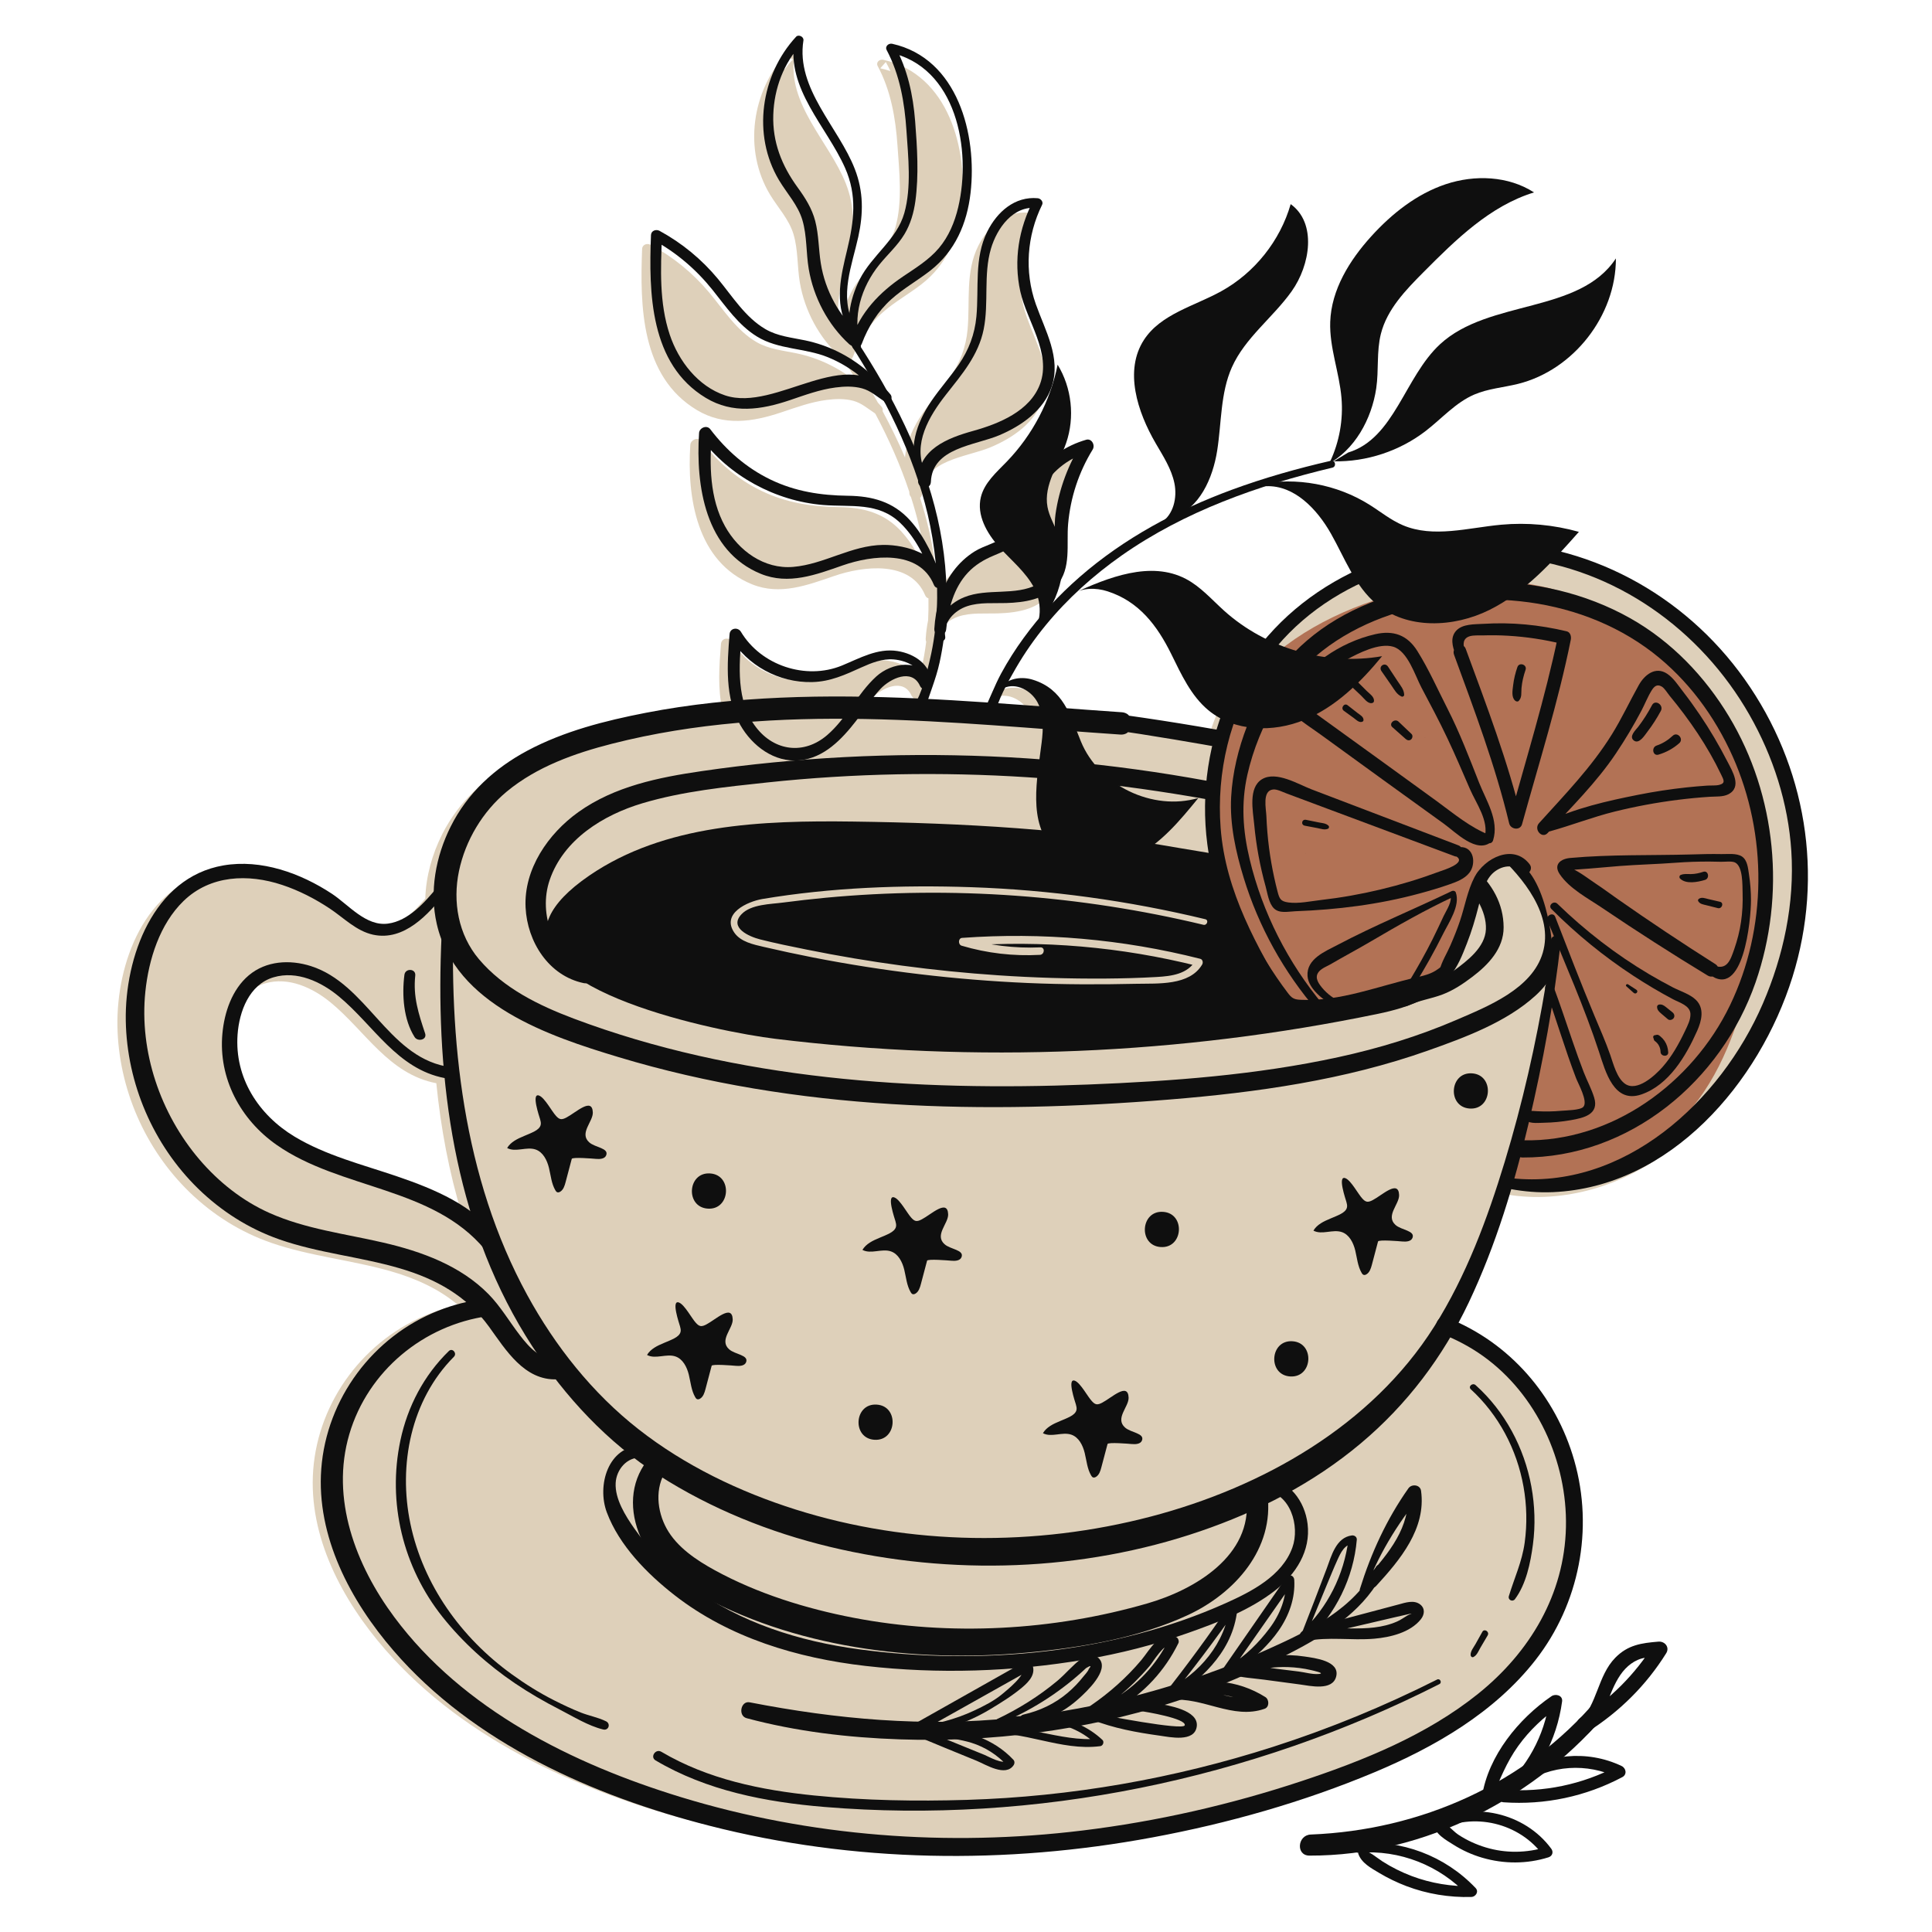 <svg xmlns="http://www.w3.org/2000/svg" xmlns:xlink="http://www.w3.org/1999/xlink" width="500" viewBox="0 0 375 375" height="500" preserveAspectRatio="xMidYMid meet"><defs><clipPath id="142e3b3b15"><path d="M 22.461 10 L 350 10 L 350 360 L 22.461 360 Z M 22.461 10 " clip-rule="nonzero"></path></clipPath><clipPath id="109f17688e"><path d="M 148 6.637 L 168 6.637 L 168 68 L 148 68 Z M 148 6.637 " clip-rule="nonzero"></path></clipPath><clipPath id="9aefedc83f"><path d="M 262 357 L 287 357 L 287 368.137 L 262 368.137 Z M 262 357 " clip-rule="nonzero"></path></clipPath><clipPath id="2d126c4ad2"><path d="M 233.777 105.195 L 350.914 105.195 L 350.914 231.648 L 233.777 231.648 Z M 233.777 105.195 " clip-rule="nonzero"></path></clipPath></defs><g clip-path="url(#142e3b3b15)"><path fill="#ded0ba" d="M 177.289 135.43 C 177.137 135.328 176.996 135.18 176.898 134.965 C 175.316 131.512 171.113 133.562 169.25 135.523 C 168.777 136.02 168.336 136.543 167.906 137.086 C 170.766 137.152 173.625 137.25 176.484 137.383 C 176.781 136.754 177.051 136.102 177.289 135.43 Z M 84.688 210.254 C 75.441 208.48 70.926 200.125 64.184 194.586 C 60.723 191.742 56.023 189.535 51.457 190.871 C 46.734 192.262 44.812 197.434 44.492 201.863 C 43.887 210.164 48.555 217.289 55.543 221.465 C 61.676 225.129 68.781 226.867 75.5 229.145 C 80.414 230.809 85.457 232.77 89.68 235.801 C 87.145 227.512 85.559 218.934 84.688 210.254 Z M 171.938 12.039 C 171.578 12.445 171.219 12.852 170.859 13.258 C 171.547 13.398 172.203 13.586 172.832 13.801 C 172.559 13.207 172.262 12.617 171.938 12.039 Z M 152.469 10.84 C 152.309 11.754 152.242 12.648 152.25 13.527 C 152.754 12.832 153.305 12.164 153.906 11.539 C 153.426 11.305 152.945 11.074 152.469 10.84 Z M 41.723 169.371 C 49.059 168.125 56.711 170.867 62.777 174.828 C 66.031 176.949 69.387 181.125 73.656 180.574 C 77.289 180.102 80.223 177.117 82.547 174.398 C 82.68 170.086 83.883 165.793 85.82 161.945 C 89.066 155.504 94.332 150.727 100.707 147.359 C 107.801 143.613 115.793 141.617 123.641 140.109 C 129.125 139.055 134.672 138.324 140.238 137.836 C 139.266 133.68 139.602 129.176 139.938 125.004 C 140.031 123.812 141.562 123.602 142.141 124.559 C 146.039 131 154.711 133.891 161.727 131.055 C 165.184 129.656 168.641 127.66 172.523 128.27 C 174.918 128.637 177.207 129.828 178.367 131.785 C 178.531 131.137 178.684 130.488 178.832 129.867 C 179.246 128.117 179.555 126.344 179.777 124.559 C 179.703 124.402 179.66 124.219 179.676 124 C 179.75 122.801 179.902 121.594 180.145 120.406 C 180.219 118.965 180.234 117.547 180.211 116.129 C 179.949 116.062 179.719 115.887 179.582 115.562 C 176.75 108.719 167.566 109.848 161.895 111.805 C 156.723 113.586 151.387 115.605 145.984 113.418 C 135.195 109.047 133.328 96.496 133.988 86.355 C 134.055 85.352 135.488 84.754 136.16 85.621 C 139.297 89.703 143.18 93.066 147.867 95.309 C 152.656 97.605 157.613 98.363 162.883 98.43 C 167.605 98.488 171.66 99.582 174.918 103.125 C 177.117 105.512 178.648 108.398 179.934 111.371 C 179.633 108.238 179.109 105.125 178.379 102.062 C 177.93 100.168 177.402 98.305 176.812 96.457 C 176.621 96.25 176.496 95.969 176.496 95.617 C 176.496 95.566 176.496 95.52 176.496 95.469 C 174.766 90.262 172.52 85.238 169.945 80.379 C 169.906 80.328 169.867 80.277 169.828 80.227 C 168.449 79.332 167.258 78.238 165.625 77.797 C 163.961 77.348 162.16 77.41 160.461 77.625 C 157.387 78.02 154.488 79.094 151.57 80.066 C 146.039 81.91 140.52 82.73 135.289 79.605 C 124.402 73.098 124.211 59.426 124.633 48.32 C 124.668 47.461 125.617 47.148 126.297 47.516 C 130.656 49.867 134.484 52.992 137.652 56.777 C 140.461 60.137 142.961 64.152 146.848 66.402 C 149.219 67.773 151.934 68.023 154.566 68.57 C 156.762 69.027 158.883 69.746 160.898 70.734 C 162.961 71.738 164.871 72.988 166.598 74.449 C 165.73 73.004 164.844 71.57 163.934 70.156 C 163.859 70.082 163.801 69.992 163.758 69.883 C 163.695 69.781 163.633 69.684 163.566 69.586 C 163.41 69.523 163.254 69.434 163.105 69.301 C 158.977 65.555 156.188 60.301 155.25 54.844 C 154.723 51.738 154.926 48.508 154.02 45.469 C 153.152 42.566 151.008 40.332 149.469 37.785 C 144.207 29.07 145.93 17.574 152.758 10.25 C 153.254 9.719 154.309 10.238 154.195 10.949 C 152.715 20.219 161.02 27.594 164.184 35.645 C 165.883 39.969 165.863 44.168 164.871 48.668 C 163.824 53.406 161.773 58.543 163.148 63.328 C 163.41 61.094 164.105 58.898 165.148 56.863 C 167.516 52.223 172.348 49.234 173.801 44.113 C 175.203 39.172 174.551 33.332 174.203 28.266 C 173.836 22.938 172.918 17.582 170.359 12.82 C 169.965 12.082 170.73 11.445 171.438 11.602 C 184.168 14.43 187.949 29.07 186.648 40.27 C 185.969 46.164 183.656 51.457 178.867 55.168 C 176.406 57.078 173.648 58.59 171.312 60.66 C 168.672 62.992 166.789 65.961 165.559 69.234 C 165.508 69.363 165.438 69.469 165.363 69.562 C 165.387 69.668 165.387 69.77 165.371 69.859 C 167.137 72.57 168.824 75.336 170.406 78.16 C 170.648 78.414 170.891 78.68 171.129 78.965 C 171.328 79.211 171.375 79.484 171.316 79.727 C 171.328 79.77 171.332 79.809 171.332 79.852 C 172.906 82.77 174.363 85.746 175.66 88.785 C 175.922 85.773 177.309 82.805 179.043 80.281 C 180.707 77.855 182.703 75.668 184.379 73.242 C 186.328 70.418 187.48 67.438 187.801 64.02 C 188.316 58.516 187.32 52.809 189.902 47.684 C 191.797 43.922 195.238 40.883 199.703 41.293 C 200.254 41.344 200.832 41.969 200.547 42.543 C 197.59 48.488 197.086 55.355 199.328 61.629 C 201.145 66.715 204.281 71.934 202.43 77.48 C 200.906 82.035 196.578 85.004 192.301 86.801 C 187.559 88.797 179.262 89.18 178.988 95.773 C 178.973 96.164 178.816 96.445 178.586 96.633 C 179.227 98.641 179.801 100.668 180.277 102.73 C 181.219 106.793 181.797 110.949 181.98 115.117 C 182.375 114.359 182.824 113.629 183.344 112.938 C 184.473 111.438 185.852 110.156 187.453 109.16 C 188.668 108.398 190.109 107.953 191.441 107.352 C 192.277 106.977 193.07 106.539 193.738 105.922 C 196.863 103.043 196.996 97.949 199.383 94.512 C 200.805 92.457 202.645 90.797 204.758 89.559 C 206.109 88.766 207.57 88.141 209.109 87.703 C 210.203 87.391 210.91 88.742 210.387 89.582 C 207.684 93.945 206.078 98.789 205.625 103.891 C 205.32 107.371 206.094 111.398 204.27 114.52 C 204.047 114.898 203.793 115.262 203.488 115.609 C 202.477 116.777 201.199 117.547 199.801 118.066 C 197.852 118.781 195.676 119 193.629 119.062 C 191.129 119.141 188.496 118.871 186.078 119.652 C 184.383 120.199 182.801 121.434 182.102 123.027 C 182.051 123.398 182.008 123.773 181.969 124.145 C 181.941 124.391 181.855 124.586 181.734 124.738 C 181.73 124.992 181.746 125.25 181.785 125.512 C 181.848 125.855 181.691 126.113 181.461 126.266 C 181.258 127.688 181.004 129.102 180.691 130.504 C 180.16 132.914 179.293 135.18 178.5 137.48 C 182.352 137.672 186.203 137.906 190.047 138.168 C 190.723 138.215 191.402 138.262 192.078 138.309 C 194.738 138.496 197.398 138.688 200.059 138.887 C 199.957 138.645 199.852 138.402 199.727 138.168 C 198.555 135.953 195.758 134.414 193.441 135.289 C 193.336 135.332 193.234 135.367 193.133 135.414 L 192.836 134.996 C 193.195 134.605 193.621 134.297 194.086 134.062 C 195.488 133.359 197.254 133.324 198.785 133.793 C 202.109 134.812 203.984 136.82 205.359 139.281 C 208.93 139.551 212.496 139.812 216.066 140.055 C 216.699 140.102 217.172 140.355 217.5 140.723 C 223.164 141.523 228.824 142.414 234.461 143.406 C 234.684 142.668 234.926 141.938 235.18 141.211 C 235.762 139.562 236.43 137.938 237.184 136.359 C 239.012 132.527 241.309 129.062 243.973 125.957 C 248.578 120.594 254.289 116.332 260.648 113.254 C 268.383 109.512 277.066 107.516 285.859 107.414 C 291.141 107.352 296.32 107.996 301.305 109.266 C 315.57 112.895 328.238 121.652 336.93 133.766 C 348.918 150.477 352.449 171.43 346.277 191 C 339.875 211.297 322.625 231.352 299.812 232.309 C 297.098 232.422 294.395 232.211 291.723 231.73 C 289.504 239.18 286.836 246.496 283.484 253.504 C 282.859 254.816 282.199 256.105 281.512 257.371 C 292.543 262.449 300.629 272.25 303.988 283.875 C 307.797 297.043 304.988 311.398 296.5 322.176 C 288.551 332.266 276.953 338.891 265.195 343.758 C 251.422 349.465 236.84 353.539 222.168 356.23 C 193.699 361.445 164.234 361.066 136.133 353.922 C 113.566 348.188 90.363 338.043 74.84 320.258 C 66.48 310.68 59.816 298.305 60.793 285.316 C 61.812 271.836 70.801 259.891 83.48 254.941 C 85.246 254.25 87.055 253.699 88.895 253.293 C 85.227 250.219 80.863 248.207 76.004 246.797 C 68.293 244.559 60.203 243.859 52.598 241.215 C 46.66 239.148 41.328 235.793 36.828 231.438 C 28.133 223.023 23.012 211.23 22.793 199.215 C 22.57 187.086 28.082 171.684 41.723 169.371 " fill-opacity="1" fill-rule="nonzero"></path></g><path fill="#ded0ba" d="M 84.43 257.676 C 86.801 256.598 89.375 255.777 91.965 256.023 C 95.254 256.332 98.129 258.301 100.777 260.281 C 107.91 265.605 114.625 271.484 120.852 277.844 C 121.848 278.859 122.879 279.988 123.082 281.395 C 123.266 282.629 122.773 283.844 122.484 285.059 C 121.414 289.594 123.242 294.441 126.285 297.969 C 129.328 301.496 133.449 303.898 137.609 306 C 159.5 317.055 184.777 321.289 209.082 317.973 C 215.273 317.125 221.535 315.754 226.883 312.523 C 233.375 308.605 237.988 302.305 242.902 296.531 C 253.934 283.582 267.148 272.703 280.289 261.898 C 281.047 261.277 281.859 260.629 282.836 260.516 C 283.895 260.391 284.91 260.926 285.801 261.504 C 291.613 265.281 295.371 271.5 298.242 277.809 C 302.098 286.285 304.738 295.781 302.797 304.891 C 301.609 310.441 298.777 315.543 295.254 319.996 C 282.961 335.531 263.262 342.945 244.316 348.738 C 229.598 353.242 214.797 356.379 199.652 358.863 C 197.473 359.223 195.289 359.578 193.082 359.652 C 188.438 359.809 184.562 357.57 180.125 357.523 C 174.719 357.465 169.367 357.355 163.98 356.785 C 153.617 355.676 143.391 353.43 133.43 350.395 C 119.051 346.008 105.051 339.914 93 330.922 C 92.605 330.625 92.211 330.328 91.82 330.027 C 85.305 325 79.434 319.098 74.629 312.402 C 72.242 309.07 70.121 305.547 68.34 301.852 C 66.867 298.809 64.723 295.574 64.234 292.234 C 62.215 278.484 72.113 263.293 84.43 257.676 " fill-opacity="1" fill-rule="nonzero"></path><path fill="#0f0f0f" d="M 256.352 237.453 C 257.516 236.707 258.988 236.293 260.238 235.629 C 260.785 235.34 261.344 234.922 261.453 234.316 C 261.516 233.973 261.426 233.625 261.336 233.293 C 261.219 232.852 259.527 228.012 261.168 228.699 C 262.258 229.152 263.621 231.785 264.434 232.645 C 264.668 232.891 264.922 233.152 265.258 233.23 C 265.664 233.328 266.078 233.129 266.449 232.938 C 268.258 231.996 271.453 228.91 271.566 231.949 C 271.629 233.746 268.875 235.98 270.871 237.766 C 272.012 238.785 274.719 238.852 274.16 240.277 C 273.883 240.992 272.91 241.039 272.148 240.969 C 271.621 240.918 267.578 240.578 267.477 240.969 C 267.078 242.473 266.68 243.98 266.281 245.488 C 266.09 246.199 265.852 246.98 265.215 247.352 C 265.047 247.453 264.84 247.516 264.656 247.441 C 264.492 247.379 264.383 247.227 264.297 247.074 C 263.527 245.758 263.406 244.176 263.047 242.695 C 262.684 241.215 261.902 239.652 260.465 239.152 C 258.695 238.539 256.578 239.758 254.934 238.863 C 255.285 238.266 255.785 237.82 256.352 237.453 " fill-opacity="1" fill-rule="nonzero"></path><path fill="#0f0f0f" d="M 203.848 276.773 C 205.008 276.023 206.484 275.613 207.73 274.949 C 208.281 274.656 208.84 274.242 208.953 273.629 C 209.012 273.293 208.922 272.945 208.832 272.613 C 208.711 272.168 207.02 267.332 208.668 268.016 C 209.754 268.473 211.117 271.102 211.934 271.961 C 212.168 272.211 212.422 272.469 212.75 272.551 C 213.16 272.645 213.57 272.449 213.945 272.254 C 215.758 271.316 218.949 268.227 219.062 271.27 C 219.125 273.062 216.367 275.297 218.367 277.082 C 219.512 278.105 222.211 278.168 221.656 279.598 C 221.379 280.309 220.406 280.355 219.645 280.285 C 219.117 280.234 215.078 279.898 214.973 280.285 C 214.574 281.789 214.176 283.297 213.773 284.805 C 213.59 285.516 213.348 286.297 212.711 286.672 C 212.543 286.77 212.332 286.832 212.148 286.762 C 211.984 286.699 211.883 286.543 211.789 286.391 C 211.02 285.078 210.906 283.496 210.539 282.016 C 210.176 280.531 209.398 278.973 207.957 278.473 C 206.188 277.855 204.074 279.074 202.43 278.18 C 202.785 277.586 203.277 277.141 203.848 276.773 " fill-opacity="1" fill-rule="nonzero"></path><path fill="#0f0f0f" d="M 168.82 241.195 C 169.98 240.449 171.457 240.035 172.703 239.371 C 173.25 239.078 173.812 238.66 173.922 238.051 C 173.984 237.715 173.891 237.367 173.805 237.035 C 173.684 236.594 171.992 231.754 173.637 232.438 C 174.727 232.891 176.09 235.52 176.902 236.383 C 177.137 236.633 177.391 236.891 177.723 236.973 C 178.133 237.066 178.543 236.871 178.918 236.676 C 180.727 235.738 183.922 232.648 184.035 235.691 C 184.098 237.484 181.34 239.719 183.34 241.504 C 184.484 242.527 187.184 242.59 186.629 244.016 C 186.352 244.73 185.379 244.777 184.617 244.703 C 184.09 244.656 180.047 244.316 179.945 244.703 C 179.547 246.211 179.148 247.719 178.746 249.227 C 178.562 249.938 178.316 250.719 177.684 251.094 C 177.512 251.191 177.305 251.254 177.121 251.184 C 176.957 251.117 176.852 250.965 176.762 250.812 C 175.992 249.496 175.875 247.918 175.512 246.434 C 175.148 244.953 174.371 243.391 172.93 242.895 C 171.16 242.281 169.047 243.496 167.398 242.602 C 167.758 242.008 168.25 241.562 168.82 241.195 " fill-opacity="1" fill-rule="nonzero"></path><path fill="#0f0f0f" d="M 127.008 261.59 C 128.168 260.844 129.645 260.43 130.891 259.766 C 131.438 259.477 132 259.059 132.109 258.449 C 132.168 258.109 132.078 257.762 131.988 257.43 C 131.871 256.984 130.18 252.148 131.82 252.832 C 132.91 253.289 134.273 255.918 135.086 256.781 C 135.32 257.027 135.578 257.289 135.91 257.367 C 136.316 257.465 136.73 257.266 137.102 257.074 C 138.914 256.133 142.105 253.047 142.219 256.086 C 142.285 257.879 139.527 260.117 141.523 261.898 C 142.668 262.922 145.371 262.988 144.812 264.414 C 144.535 265.125 143.562 265.176 142.805 265.105 C 142.277 265.055 138.23 264.715 138.129 265.102 C 137.73 266.609 137.332 268.117 136.934 269.621 C 136.746 270.332 136.504 271.117 135.871 271.488 C 135.699 271.586 135.492 271.648 135.309 271.578 C 135.145 271.516 135.035 271.359 134.949 271.207 C 134.18 269.895 134.062 268.309 133.699 266.832 C 133.336 265.348 132.555 263.789 131.117 263.289 C 129.348 262.676 127.23 263.891 125.586 262.996 C 125.941 262.402 126.438 261.957 127.008 261.59 " fill-opacity="1" fill-rule="nonzero"></path><path fill="#0f0f0f" d="M 99.852 221.426 C 101.016 220.676 102.492 220.262 103.738 219.598 C 104.285 219.309 104.848 218.891 104.957 218.281 C 105.02 217.941 104.93 217.594 104.84 217.262 C 104.715 216.82 103.027 211.98 104.672 212.664 C 105.762 213.121 107.125 215.75 107.938 216.613 C 108.172 216.859 108.426 217.121 108.758 217.199 C 109.164 217.297 109.578 217.098 109.949 216.906 C 111.762 215.965 114.953 212.879 115.066 215.918 C 115.133 217.711 112.375 219.949 114.371 221.73 C 115.516 222.754 118.219 222.82 117.66 224.246 C 117.383 224.957 116.41 225.008 115.652 224.938 C 115.125 224.887 111.082 224.551 110.977 224.938 C 110.578 226.441 110.18 227.949 109.781 229.453 C 109.594 230.164 109.352 230.949 108.719 231.32 C 108.547 231.418 108.34 231.484 108.156 231.41 C 107.992 231.348 107.887 231.191 107.797 231.039 C 107.027 229.727 106.91 228.145 106.547 226.664 C 106.18 225.184 105.406 223.621 103.965 223.121 C 102.191 222.508 100.078 223.727 98.434 222.828 C 98.789 222.238 99.281 221.789 99.852 221.426 " fill-opacity="1" fill-rule="nonzero"></path><path fill="#0f0f0f" d="M 225.305 242.051 C 220.91 241.773 221.336 234.941 225.738 235.219 C 230.133 235.496 229.707 242.332 225.305 242.051 " fill-opacity="1" fill-rule="nonzero"></path><path fill="#0f0f0f" d="M 169.73 279.461 C 165.336 279.184 165.762 272.348 170.164 272.633 C 174.559 272.906 174.133 279.742 169.73 279.461 " fill-opacity="1" fill-rule="nonzero"></path><path fill="#0f0f0f" d="M 137.391 234.594 C 132.992 234.316 133.418 227.48 137.824 227.762 C 142.219 228.043 141.793 234.875 137.391 234.594 " fill-opacity="1" fill-rule="nonzero"></path><path fill="#0f0f0f" d="M 285.277 215.168 C 280.883 214.891 281.309 208.059 285.711 208.336 C 290.105 208.617 289.68 215.449 285.277 215.168 " fill-opacity="1" fill-rule="nonzero"></path><path fill="#0f0f0f" d="M 250.422 267.168 C 246.027 266.891 246.453 260.059 250.859 260.336 C 255.254 260.617 254.828 267.449 250.422 267.168 " fill-opacity="1" fill-rule="nonzero"></path><path fill="#0f0f0f" d="M 166.34 66.207 C 173.25 76.766 179.133 88.184 181.969 100.559 C 183.363 106.66 183.977 112.969 183.637 119.223 C 183.469 122.379 183.043 125.527 182.367 128.617 C 181.652 131.891 180.32 134.891 179.406 138.086 C 178.965 139.625 176.457 138.559 177.367 137.07 C 178.984 134.414 179.805 130.977 180.504 127.977 C 181.242 124.832 181.664 121.617 181.828 118.391 C 182.145 112.176 181.492 105.941 180.074 99.883 C 177.285 88.008 171.672 77.031 165.113 66.82 C 164.633 66.074 165.863 65.477 166.34 66.207 " fill-opacity="1" fill-rule="nonzero"></path><path fill="#0f0f0f" d="M 165.441 67.312 C 164.082 62.941 164.824 58.273 166.867 54.23 C 169.238 49.543 174.074 46.516 175.531 41.344 C 176.934 36.352 176.285 30.453 175.941 25.336 C 175.582 19.953 174.664 14.543 172.109 9.73 C 171.715 8.988 172.484 8.344 173.188 8.5 C 185.918 11.348 189.688 26.141 188.383 37.453 C 187.699 43.406 185.379 48.758 180.59 52.512 C 178.129 54.441 175.367 55.973 173.031 58.062 C 170.391 60.422 168.508 63.422 167.27 66.727 C 166.77 68.059 164.715 67.359 165.172 66.004 C 167.008 60.613 170.676 56.766 175.316 53.641 C 177.742 52.004 180.312 50.434 182.223 48.176 C 184.148 45.906 185.309 43.102 185.988 40.23 C 188.609 29.098 185.684 12.914 172.609 10.172 C 172.969 9.762 173.328 9.352 173.688 8.938 C 176.16 13.453 177.227 18.426 177.629 23.523 C 178.023 28.574 178.367 33.988 177.676 39.027 C 177.363 41.285 176.734 43.496 175.551 45.461 C 174.227 47.66 172.289 49.375 170.684 51.359 C 167.172 55.707 165.363 61.516 167.059 66.977 C 167.375 67.992 165.75 68.32 165.441 67.312 " fill-opacity="1" fill-rule="nonzero"></path><path fill="#0f0f0f" d="M 171.707 78.059 C 168.895 74.219 165.125 71.148 160.699 69.34 C 156.227 67.512 151.086 67.887 146.914 65.312 C 143.316 63.094 140.902 59.516 138.309 56.277 C 135.113 52.293 131.312 49.039 126.828 46.582 C 127.383 46.312 127.934 46.039 128.492 45.766 C 128.234 52.164 127.938 58.781 129.992 64.945 C 131.699 70.059 135.465 74.977 140.723 76.738 C 150.754 80.113 164.516 66.32 172.832 76.555 C 173.48 77.352 172.531 78.477 171.648 77.906 C 170.219 76.992 169.012 75.836 167.332 75.383 C 165.668 74.926 163.863 74.988 162.172 75.211 C 159.094 75.613 156.195 76.695 153.273 77.684 C 147.742 79.547 142.227 80.383 136.996 77.227 C 126.113 70.66 125.93 56.848 126.355 45.629 C 126.391 44.758 127.344 44.445 128.023 44.809 C 132.379 47.184 136.207 50.336 139.375 54.16 C 142.18 57.555 144.676 61.609 148.566 63.883 C 150.93 65.266 153.645 65.516 156.277 66.066 C 158.477 66.527 160.594 67.254 162.609 68.246 C 166.727 70.27 170.238 73.281 172.887 77.023 C 173.465 77.836 172.309 78.883 171.707 78.059 " fill-opacity="1" fill-rule="nonzero"></path><path fill="#0f0f0f" d="M 178.359 92.102 C 176.027 87.328 177.941 82.016 180.75 77.883 C 182.418 75.426 184.41 73.215 186.09 70.766 C 188.043 67.91 189.195 64.898 189.52 61.445 C 190.035 55.887 189.047 50.121 191.633 44.941 C 193.527 41.137 196.965 38.066 201.434 38.477 C 201.984 38.527 202.562 39.156 202.277 39.738 C 199.316 45.746 198.809 52.688 201.047 59.023 C 202.859 64.16 205.992 69.434 204.141 75.035 C 202.613 79.637 198.281 82.641 194.004 84.461 C 189.258 86.48 180.961 86.871 180.684 93.535 C 180.617 95.152 178.195 94.969 178.191 93.375 C 178.164 87.242 183.887 85.027 188.895 83.637 C 193.875 82.25 199.93 79.805 201.875 74.535 C 204.109 68.484 199.297 62.316 198.035 56.555 C 196.715 50.527 197.727 44.328 200.586 38.898 C 200.828 39.391 201.07 39.887 201.312 40.379 C 196.652 39.836 193.516 44.293 192.34 48.273 C 190.859 53.309 191.961 58.77 190.934 63.898 C 189.926 68.953 186.691 72.684 183.594 76.625 C 180.367 80.734 177.055 86.223 179.547 91.508 C 179.914 92.281 178.734 92.875 178.359 92.102 " fill-opacity="1" fill-rule="nonzero"></path><path fill="#0f0f0f" d="M 181.566 113.254 C 179.895 109.086 178.043 104.68 174.75 101.512 C 170.461 97.391 165.172 98.461 159.762 98.016 C 150.531 97.258 141.52 92.414 135.996 84.949 C 136.719 84.699 137.445 84.453 138.168 84.207 C 137.691 90.207 137.723 96.727 140.723 102.141 C 143.371 106.918 148.328 110.516 153.953 110.035 C 160.012 109.52 165.242 105.836 171.434 105.766 C 175.93 105.715 182.453 107.66 183.301 112.812 C 183.496 113.977 181.754 114.719 181.266 113.523 C 178.434 106.613 169.25 107.758 163.578 109.738 C 158.406 111.543 153.066 113.59 147.668 111.379 C 136.879 106.969 135.02 94.289 135.688 84.047 C 135.758 83.031 137.191 82.426 137.859 83.305 C 140.996 87.426 144.875 90.82 149.559 93.086 C 154.352 95.398 159.305 96.16 164.574 96.227 C 169.301 96.281 173.352 97.383 176.609 100.961 C 179.602 104.246 181.359 108.473 182.938 112.562 C 183.289 113.473 181.938 114.168 181.566 113.254 " fill-opacity="1" fill-rule="nonzero"></path><path fill="#0f0f0f" d="M 181.965 123.887 C 181.281 120.281 183.953 117.211 187.152 115.922 C 191.703 114.09 196.996 115.727 201.379 113.441 C 206.203 110.926 204.234 104.25 204.871 99.816 C 205.582 94.836 207.355 90.125 210.039 85.879 C 210.465 86.512 210.891 87.145 211.316 87.777 C 207.266 88.898 203.754 91.746 201.941 95.559 C 200.418 98.766 199.922 102.508 197.395 105.168 C 196.133 106.496 194.523 107.152 192.867 107.84 C 190.977 108.629 189.266 109.648 187.859 111.156 C 185.078 114.148 184.051 118.238 183.648 122.195 C 183.496 123.66 181.262 123.531 181.352 122.051 C 181.602 118.113 182.645 114.078 185.031 110.871 C 186.156 109.355 187.539 108.059 189.141 107.051 C 191.121 105.805 193.695 105.387 195.43 103.777 C 198.555 100.867 198.695 95.723 201.078 92.242 C 203.418 88.84 206.871 86.504 210.812 85.359 C 211.906 85.039 212.613 86.406 212.086 87.258 C 209.379 91.668 207.773 96.562 207.32 101.715 C 206.973 105.656 207.984 110.293 205.176 113.559 C 202.746 116.379 198.82 116.938 195.312 117.051 C 192.809 117.133 190.18 116.863 187.758 117.652 C 185.258 118.469 183 120.785 183.465 123.574 C 183.629 124.543 182.148 124.859 181.965 123.887 " fill-opacity="1" fill-rule="nonzero"></path><path fill="#0f0f0f" d="M 179.258 132.477 C 179.078 129.613 175.984 128.211 173.477 127.996 C 171.285 127.812 169.168 128.656 167.211 129.539 C 164.043 130.969 161.203 132.301 157.664 132.391 C 151.227 132.551 145.027 129.203 141.73 123.684 C 142.469 123.535 143.203 123.387 143.938 123.234 C 143.453 129.211 142.844 136.098 146.738 141.152 C 150.348 145.84 156.055 146.539 160.547 142.688 C 164.352 139.422 166.41 134.656 170.082 131.305 C 173.074 128.578 178.625 127.695 180.621 132.098 C 181.23 133.445 179.18 134.477 178.57 133.129 C 176.988 129.641 172.785 131.719 170.922 133.695 C 169.137 135.586 167.758 137.875 166.168 139.922 C 163.391 143.496 159.93 147.152 155.156 147.582 C 150.285 148.027 146.039 144.809 143.703 140.75 C 140.656 135.441 141.141 128.941 141.609 123.086 C 141.707 121.883 143.234 121.668 143.816 122.637 C 147.711 129.145 156.383 132.059 163.402 129.188 C 166.859 127.77 170.316 125.758 174.199 126.367 C 177.523 126.887 180.656 128.988 180.828 132.578 C 180.875 133.59 179.32 133.469 179.258 132.477 " fill-opacity="1" fill-rule="nonzero"></path><g clip-path="url(#109f17688e)"><path fill="#0f0f0f" d="M 164.457 63.434 C 161.93 58.672 163.238 53.449 164.43 48.492 C 165.773 42.949 166.402 37.949 164.031 32.602 C 160.477 24.574 152.566 17.234 154.219 7.742 C 154.699 7.977 155.176 8.211 155.656 8.449 C 152.121 12.16 150.258 17.188 150.094 22.285 C 149.922 27.582 151.738 32.137 154.805 36.359 C 156.285 38.395 157.594 40.434 158.234 42.898 C 158.926 45.57 158.883 48.359 159.312 51.074 C 160.176 56.535 162.898 61.211 166.816 65.043 C 168.055 66.254 166.059 67.938 164.82 66.797 C 160.691 63.02 157.906 57.711 156.973 52.195 C 156.445 49.062 156.652 45.797 155.746 42.723 C 154.883 39.793 152.738 37.543 151.203 34.969 C 145.945 26.168 147.672 14.551 154.508 7.145 C 155.004 6.609 156.062 7.133 155.945 7.852 C 154.457 17.219 162.758 24.664 165.914 32.793 C 167.617 37.164 167.594 41.402 166.598 45.949 C 165.395 51.426 162.883 57.426 165.68 62.82 C 166.086 63.602 164.871 64.211 164.457 63.434 " fill-opacity="1" fill-rule="nonzero"></path></g><path fill="#0f0f0f" d="M 312.598 331.672 C 298.555 348.859 276.555 360.246 254.156 360.172 C 251.488 360.164 251.828 356.184 254.418 356.082 C 275.695 355.238 296.062 346.277 309.957 329.895 C 311.258 328.359 313.902 330.07 312.598 331.672 " fill-opacity="1" fill-rule="nonzero"></path><path fill="#0f0f0f" d="M 306.523 334.238 C 310.055 330.867 310.082 325.277 313.527 321.766 C 315.984 319.262 318.613 318.914 321.887 318.641 C 323.137 318.531 324.137 319.727 323.406 320.895 C 319.535 327.105 314.336 332.258 308.152 336.168 C 306.492 337.219 305.125 334.473 306.781 333.434 C 312.547 329.84 317.348 324.996 320.973 319.254 C 321.477 320.008 321.984 320.758 322.488 321.512 C 321.438 321.594 320.371 321.617 319.324 321.773 C 317.32 322.07 315.641 323.449 314.516 325.094 C 312.062 328.684 311.66 333.246 308.375 336.344 C 307.062 337.586 305.223 335.484 306.523 334.238 " fill-opacity="1" fill-rule="nonzero"></path><path fill="#0f0f0f" d="M 294.051 344.617 C 300.109 340.387 308.035 339.582 314.746 342.777 C 315.633 343.203 315.848 344.434 314.887 344.941 C 307.805 348.699 299.848 350.383 291.848 349.824 C 290.797 349.754 290.301 348.379 291.113 347.68 C 296.348 343.168 299.777 336.941 300.723 330.086 C 301.41 330.426 302.098 330.762 302.785 331.102 C 299.648 333.23 296.887 335.832 294.672 338.91 C 292.422 342.039 291.074 345.477 289.617 349.004 C 289.215 349.988 287.48 349.797 287.668 348.613 C 288.891 340.797 294.762 333.598 301.141 329.234 C 301.934 328.695 303.363 329.059 303.203 330.246 C 302.188 337.77 298.516 344.586 292.738 349.52 C 292.492 348.805 292.25 348.09 292.004 347.375 C 299.602 347.938 307.086 346.379 313.832 342.84 C 313.879 343.559 313.93 344.281 313.977 345.004 C 308.062 342.152 300.98 342.551 295.547 346.316 C 294.363 347.129 292.855 345.449 294.051 344.617 " fill-opacity="1" fill-rule="nonzero"></path><path fill="#0f0f0f" d="M 278.133 353.621 C 285.809 349.539 295.949 351.816 301.102 358.84 C 301.578 359.488 301.309 360.27 300.547 360.508 C 296.371 361.816 291.918 361.816 287.723 360.59 C 285.742 360.016 283.82 359.145 282.082 358.039 C 280.793 357.223 278.277 355.852 278.398 354.109 C 278.422 353.742 278.723 353.539 279.062 353.52 C 280.562 353.453 281.832 355.293 283.035 356.094 C 284.691 357.191 286.508 358.023 288.414 358.594 C 292.258 359.746 296.301 359.684 300.133 358.512 C 299.945 359.07 299.758 359.625 299.574 360.184 C 294.961 353.812 285.961 351.648 278.977 355.305 C 277.902 355.867 277.062 354.191 278.133 353.621 " fill-opacity="1" fill-rule="nonzero"></path><g clip-path="url(#9aefedc83f)"><path fill="#0f0f0f" d="M 263.359 357.773 C 271.984 357.016 280.453 360.184 286.422 366.473 C 287.094 367.184 286.418 368.18 285.574 368.203 C 281.281 368.312 276.992 367.617 272.973 366.09 C 271.137 365.391 269.352 364.527 267.664 363.516 C 266.109 362.586 264.27 361.613 263.648 359.824 C 263.52 359.449 263.934 359.012 264.305 359.07 C 265.879 359.301 267.047 360.469 268.352 361.309 C 270.133 362.445 272.023 363.387 274 364.137 C 277.754 365.555 281.695 366.188 285.703 366.121 C 285.422 366.699 285.137 367.273 284.855 367.855 C 279.465 362.074 271.633 358.988 263.742 359.617 C 262.555 359.711 262.152 357.879 263.359 357.773 " fill-opacity="1" fill-rule="nonzero"></path></g><path fill="#0f0f0f" d="M 215.035 138.348 C 224.395 139.602 233.723 141.105 242.996 142.879 C 250.645 144.344 258.305 145.918 265.727 148.293 C 272.723 150.527 279.582 153.43 285.746 157.461 C 291.867 161.461 297.84 166.793 301.188 173.398 C 304.691 180.32 303.918 187.859 298.086 193.203 C 292.391 198.418 284.301 201.387 277.145 203.922 C 261.012 209.633 243.941 212.047 226.949 213.422 C 191.227 216.316 154.633 215.617 120.078 205.191 C 106.512 201.102 88.406 195.047 84.785 179.375 C 83.312 173.008 84.582 166.23 87.469 160.453 C 90.719 153.938 95.988 149.105 102.367 145.703 C 109.465 141.914 117.457 139.891 125.305 138.363 C 133.945 136.676 142.727 135.805 151.52 135.418 C 169.27 134.641 187.023 135.973 204.711 137.301 C 209.055 137.625 213.395 137.949 217.734 138.246 C 220.52 138.438 220.25 142.77 217.457 142.578 C 184.742 140.371 151.016 136.141 118.773 144.363 C 111.539 146.207 104.164 148.828 98.348 153.656 C 93.672 157.543 90.34 163.117 89.09 169.062 C 87.832 175.051 88.953 181.43 92.961 186.172 C 97.727 191.809 104.57 195.152 111.359 197.707 C 143.004 209.617 177.664 211.828 211.16 210.508 C 227.43 209.867 243.84 208.66 259.781 205.191 C 267.629 203.484 275.359 201.129 282.734 197.945 C 288.781 195.336 297.367 191.938 299.441 184.961 C 301.625 177.598 295.598 170.359 290.59 165.723 C 285.438 160.941 279.215 157.379 272.754 154.684 C 258.551 148.754 242.977 146.086 227.887 143.531 C 223.543 142.801 219.195 142.125 214.836 141.5 C 212.84 141.215 213.012 138.078 215.035 138.348 " fill-opacity="1" fill-rule="nonzero"></path><path fill="#0f0f0f" d="M 106.68 177.895 C 107.793 175.434 110.242 172.781 114.387 169.945 C 129.008 159.934 147.891 159.23 165.609 159.465 C 186.805 159.75 208.078 160.914 228.984 164.613 C 239.293 166.434 281.562 172.07 281.934 185.867 C 282.121 193.027 273.062 195.621 267.496 196.777 C 229.094 204.746 189.391 206.391 150.461 201.629 C 139.32 200.266 100.152 192.316 106.68 177.895 " fill-opacity="1" fill-rule="nonzero"></path><path fill="#0f0f0f" d="M 272.027 192.887 C 275.391 191.133 279.105 190.68 282.219 188.391 C 284.801 186.488 288.262 183.883 288.414 180.383 C 288.566 176.785 286.043 173.016 283.48 170.715 C 280.672 168.188 277.121 166.605 273.605 165.336 C 257.91 159.652 241.18 156.055 224.703 153.574 C 208.016 151.059 191.109 149.973 174.238 150.293 C 165.781 150.457 157.336 150.98 148.922 151.875 C 140.844 152.738 132.512 153.582 124.699 155.91 C 117.09 158.176 109.375 162.934 106.688 170.82 C 104.441 177.398 107.398 185.734 114.184 188.246 C 115.879 188.871 114.969 191.176 113.293 190.824 C 106.488 189.398 102.344 182.793 102.016 176.152 C 101.645 168.695 106.402 161.812 112.262 157.625 C 119.277 152.613 127.867 150.887 136.242 149.668 C 145.441 148.324 154.703 147.434 163.98 146.949 C 182.832 145.973 201.777 146.777 220.477 149.34 C 229.801 150.621 239.066 152.324 248.234 154.457 C 257.258 156.551 266.379 158.875 275.078 162.09 C 282.77 164.93 291.82 170.695 291.852 179.996 C 291.863 184.141 288.875 187.266 285.773 189.609 C 283.992 190.961 282.109 192.219 280.012 193.02 C 277.75 193.883 275.41 194.172 273.195 195.219 C 271.68 195.93 270.539 193.668 272.027 192.887 " fill-opacity="1" fill-rule="nonzero"></path><path fill="#0f0f0f" d="M 246.008 290.02 C 247.391 300.633 239.672 309.238 230.602 313.469 C 220.914 317.988 209.652 319.832 199.086 320.793 C 177.496 322.75 153.844 319.832 134.742 308.957 C 130.113 306.32 125.871 302.543 123.961 297.449 C 122.035 292.32 122.527 286.902 126.246 282.738 C 127.82 280.977 130.543 283.531 129.297 285.418 C 127.074 288.77 127.508 293.273 129.391 296.688 C 131.395 300.309 135.16 302.816 138.699 304.758 C 146.98 309.301 156.449 312.242 165.695 314.012 C 184.461 317.605 204.414 316.527 222.758 311.207 C 231.863 308.57 243.121 301.977 241.938 290.871 C 241.66 288.25 245.66 287.352 246.008 290.02 " fill-opacity="1" fill-rule="nonzero"></path><path fill="#0f0f0f" d="M 280.871 255.773 C 293.043 260.547 301.992 270.965 305.566 283.488 C 309.367 296.789 306.551 311.297 298.051 322.191 C 290.098 332.387 278.492 339.09 266.734 344.016 C 252.957 349.785 238.367 353.914 223.695 356.641 C 195.227 361.934 165.758 361.566 137.66 354.363 C 115.098 348.586 91.898 338.352 76.383 320.391 C 68.031 310.727 61.375 298.227 62.359 285.105 C 63.387 271.484 72.383 259.41 85.07 254.402 C 87.969 253.254 90.98 252.484 94.074 252.113 C 96.234 251.852 96.957 255.148 94.773 255.449 C 82.191 257.199 71.414 266.113 67.805 278.371 C 64.117 290.906 69.047 303.809 76.535 313.883 C 89.883 331.84 111.145 342.383 132.078 348.793 C 157.246 356.5 184.051 358.484 210.145 355.297 C 224.598 353.531 238.863 350.281 252.684 345.695 C 264.719 341.703 276.922 336.773 286.898 328.766 C 296.926 320.707 303.664 309.488 303.949 296.406 C 304.227 283.676 298.293 270.664 287.844 263.195 C 285.344 261.414 282.648 259.996 279.797 258.879 C 277.836 258.109 278.891 254.996 280.871 255.773 " fill-opacity="1" fill-rule="nonzero"></path><path fill="#b27255" d="M 338.785 192.973 C 343.285 175.969 343.387 157.129 335.297 141.504 C 328.082 127.574 314.453 117.129 299.125 113.793 C 280.59 109.762 250.922 118.023 240.328 135.133 C 229.363 152.852 238.465 177.562 249.945 192.699 C 250.258 193.117 250.594 193.543 251.062 193.781 C 251.492 194 251.988 194.039 252.469 194.062 C 260.156 194.422 267.574 191.375 274.965 189.695 C 276.211 189.414 277.48 189.113 278.574 188.449 C 283.973 185.184 284.312 177.492 285.762 172.137 C 285.98 171.324 286.207 170.504 286.594 169.758 C 287.375 168.23 288.852 167.078 290.523 166.684 C 298.516 164.797 301.223 179.223 301.332 184.898 C 301.461 191.719 299.727 198.43 298.008 205.035 C 295.777 213.613 293.539 222.199 291.309 230.777 C 291.387 230.465 298.703 230.113 299.461 230.004 C 302.605 229.543 305.711 228.824 308.73 227.844 C 314.57 225.941 320.164 223.035 324.746 218.902 C 332.184 212.195 336.27 202.473 338.785 192.973 " fill-opacity="1" fill-rule="nonzero"></path><path fill="#0f0f0f" d="M 255.652 196.176 C 249.18 188.656 244.309 179.883 241.402 170.391 C 239.855 165.344 238.676 159.996 238.965 154.688 C 239.219 150.004 240.355 145.32 242.043 140.949 C 245.41 132.242 251.316 125.043 259.355 120.258 C 267.766 115.246 277.73 113.098 287.449 112.941 C 297.535 112.781 307.695 115.059 316.5 120.039 C 324.441 124.531 330.914 131.293 335.602 139.078 C 344.852 154.457 346.629 173.738 340.762 190.66 C 334.105 209.848 316.262 224.77 295.504 224.672 C 293.355 224.66 293.562 221.285 295.719 221.332 C 312.832 221.695 328.465 210.281 335.773 195.164 C 343.027 180.156 343.078 162.016 336.312 146.832 C 332.82 139.004 327.594 131.906 320.777 126.656 C 313.352 120.938 304.309 117.676 295.02 116.699 C 277.496 114.859 257.262 120.434 247.777 136.34 C 245.191 140.68 243.227 145.453 242.113 150.387 C 240.867 155.922 241.238 161.277 242.555 166.77 C 245.047 177.188 250.012 186.895 256.871 195.102 C 257.543 195.906 256.336 196.977 255.652 196.176 " fill-opacity="1" fill-rule="nonzero"></path><path fill="#0f0f0f" d="M 88.125 176.18 C 87.062 201.758 89.871 228.574 102.34 251.371 C 107.77 261.301 114.988 270.406 123.926 277.406 C 132.957 284.484 143.543 289.562 154.453 293.004 C 176.645 300.004 200.984 300.246 223.449 294.344 C 245.059 288.664 266.223 276.742 278.391 257.465 C 284.59 247.645 288.699 236.586 292.062 225.52 C 295.508 214.184 298.141 202.562 300.078 190.879 C 300.543 188.082 300.727 185.301 301.043 182.492 C 301.18 181.27 303.098 181.379 302.961 182.613 C 301.637 194.445 299.504 206.137 296.777 217.738 C 293.957 229.734 290.371 241.664 285.082 252.82 C 280.074 263.383 273.082 272.641 264.113 280.168 C 254.926 287.879 244.289 293.336 232.984 297.207 C 210.059 305.055 184.543 305.887 161.035 300.234 C 149.391 297.43 138.027 292.863 127.922 286.391 C 117.953 280 109.715 271.18 103.293 261.281 C 88.852 239.039 84.875 212.336 85.539 186.277 C 85.625 182.863 85.793 179.453 86.023 176.047 C 86.113 174.691 88.184 174.824 88.125 176.18 " fill-opacity="1" fill-rule="nonzero"></path><path fill="#0f0f0f" d="M 284.496 125.938 C 288.539 136.93 292.727 147.887 295.469 159.293 C 294.637 159.242 293.805 159.188 292.973 159.133 C 296.238 147.234 299.914 135.43 302.438 123.34 C 302.707 123.887 302.973 124.438 303.238 124.988 C 299.793 124.141 296.27 123.605 292.727 123.398 C 291.09 123.301 289.445 123.277 287.805 123.332 C 287.043 123.355 286.062 123.27 285.32 123.48 C 283.863 123.895 283.945 125.156 284.332 126.305 C 284.688 127.363 282.867 128.004 282.477 126.953 C 281.93 125.48 281.453 123.773 282.613 122.457 C 283.848 121.055 286.27 121.191 287.949 121.086 C 293.398 120.746 298.781 121.27 304.086 122.535 C 304.828 122.715 305.016 123.559 304.887 124.184 C 302.449 136.301 298.711 148.078 295.426 159.98 C 295.07 161.27 293.211 161 292.93 159.82 C 290.254 148.625 286.176 137.871 282.227 127.078 C 281.668 125.559 283.938 124.402 284.496 125.938 " fill-opacity="1" fill-rule="nonzero"></path><path fill="#0f0f0f" d="M 288.168 162.539 C 289.039 159.332 286.543 155.992 285.316 153.164 C 283.891 149.879 282.488 146.574 280.957 143.34 C 279.379 139.988 277.629 136.727 275.898 133.449 C 274.656 131.105 273.25 126.355 270.41 125.523 C 267.699 124.727 263.688 126.773 261.355 128.047 C 258.664 129.512 256.223 131.484 254.246 133.824 C 253.832 134.32 253.262 134.902 252.965 135.488 C 252.336 136.746 253.289 136.988 254.176 137.629 C 255.781 138.789 257.387 139.949 258.992 141.109 C 262.203 143.43 265.418 145.754 268.629 148.074 C 272.055 150.551 275.48 153.027 278.898 155.52 C 282.234 157.957 285.375 160.633 289.23 162.121 C 289.746 162.316 289.918 163.004 289.48 163.383 C 286.645 165.824 282.5 161.5 280.254 159.887 C 276.285 157.035 272.32 154.176 268.363 151.305 C 264.406 148.434 260.453 145.566 256.496 142.695 C 254.762 141.438 252.914 140.258 251.27 138.891 C 249.984 137.816 249.457 136.438 250.18 134.844 C 251.527 131.891 254.719 129.227 257.309 127.414 C 260.207 125.391 263.465 123.895 266.914 123.102 C 270.465 122.285 273.16 123.254 275.109 126.363 C 277.32 129.887 279.062 133.84 280.957 137.551 C 283.316 142.18 285.168 147.031 287.07 151.867 C 288.453 155.395 291.02 159.191 289.809 163.105 C 289.477 164.18 287.879 163.613 288.168 162.539 " fill-opacity="1" fill-rule="nonzero"></path><path fill="#0f0f0f" d="M 282.348 166.191 C 274.422 163.23 266.5 160.273 258.574 157.316 C 256.594 156.574 254.613 155.832 252.629 155.094 C 251.641 154.723 250.652 154.348 249.66 153.984 C 248.957 153.727 247.859 153.145 247.086 153.238 C 244.957 153.492 245.746 156.945 245.805 158.41 C 245.887 160.473 246.055 162.527 246.32 164.57 C 246.57 166.484 246.902 168.387 247.309 170.27 C 247.512 171.211 247.734 172.148 247.98 173.078 C 248.34 174.465 248.57 174.953 250.066 175.164 C 252.047 175.441 254.402 174.918 256.391 174.691 C 258.328 174.469 260.262 174.188 262.184 173.848 C 266.031 173.168 269.844 172.258 273.59 171.129 C 275.574 170.531 277.535 169.855 279.48 169.137 C 280.121 168.902 284.57 167.566 282.766 166.293 C 281.879 165.668 282.426 164.469 283.398 164.422 C 286.102 164.297 286.574 167.668 285.199 169.41 C 284.258 170.605 282.727 171.164 281.344 171.652 C 279.441 172.32 277.5 172.895 275.559 173.418 C 267.648 175.566 259.594 176.57 251.418 176.871 C 250.066 176.922 248.348 177.363 247.273 176.32 C 246.273 175.348 246.016 173.367 245.664 172.09 C 244.566 168.145 243.82 164.102 243.441 160.023 C 243.199 157.449 242.238 152.871 244.965 151.238 C 247.715 149.59 252 152.23 254.543 153.203 C 264.055 156.828 273.566 160.453 283.078 164.082 C 284.414 164.59 283.703 166.695 282.348 166.191 " fill-opacity="1" fill-rule="nonzero"></path><path fill="#0f0f0f" d="M 298.727 159.773 C 303.766 154.188 308.863 148.977 312.863 142.543 C 314.789 139.445 316.305 136.164 318.082 132.988 C 319.203 130.98 321.328 129.27 323.594 130.773 C 324.828 131.598 325.73 133.02 326.629 134.176 C 327.777 135.656 328.875 137.18 329.926 138.734 C 331.891 141.633 333.664 144.648 335.266 147.766 C 336.242 149.668 338.207 152.785 335.449 154.18 C 334.43 154.699 333.027 154.582 331.926 154.652 C 329.828 154.785 327.738 154.988 325.652 155.25 C 321.531 155.77 317.434 156.531 313.402 157.527 C 309.117 158.59 305.031 160.195 300.797 161.371 C 299.734 161.664 299.207 160.043 300.164 159.57 C 305.613 156.879 312.039 155.445 317.965 154.27 C 321.082 153.648 324.227 153.172 327.387 152.832 C 328.699 152.695 330.016 152.578 331.336 152.488 C 332.09 152.434 333.016 152.527 333.742 152.336 C 334.996 152.008 334.535 151.324 334.066 150.332 C 331.449 144.844 327.93 139.703 324.062 135.031 C 323.648 134.527 323.102 133.59 322.543 133.262 C 321.582 132.695 321.027 133.297 320.57 134.035 C 319.812 135.258 319.273 136.66 318.602 137.938 C 317.105 140.781 315.457 143.543 313.664 146.219 C 309.84 151.93 305.016 156.629 300.406 161.684 C 299.301 162.895 297.641 160.977 298.727 159.773 " fill-opacity="1" fill-rule="nonzero"></path><path fill="#0f0f0f" d="M 331.461 189.352 C 324.527 185.141 317.695 180.766 310.973 176.219 C 308.223 174.355 304.621 172.492 302.727 169.656 C 301.488 167.797 302.926 166.695 304.77 166.531 C 312.551 165.828 320.359 166.062 328.156 165.852 C 330.145 165.793 332.133 165.734 334.121 165.777 C 335.297 165.805 337.086 165.547 338.137 166.262 C 339.184 166.984 339.293 168.539 339.469 169.668 C 339.734 171.363 339.863 173.09 339.863 174.809 C 339.867 178.336 338.445 194.352 331.672 189.043 C 330.871 188.414 331.457 186.879 332.52 187.336 C 335.211 188.492 335.887 186.324 336.625 184.199 C 337.219 182.488 337.672 180.73 337.93 178.938 C 338.203 177.074 338.301 175.176 338.238 173.293 C 338.188 171.879 338.348 168.125 336.734 167.391 C 336.105 167.102 334.727 167.293 334.023 167.27 C 333.281 167.246 332.539 167.234 331.797 167.23 C 329.621 167.223 327.453 167.293 325.285 167.457 C 321.641 167.734 317.988 167.809 314.348 168.094 C 312.414 168.246 310.484 168.43 308.551 168.586 C 307.805 168.645 307.059 168.695 306.309 168.75 C 305.902 168.773 305.496 168.805 305.09 168.844 C 304.426 168.984 304.457 168.914 305.18 168.629 C 306.707 169.293 308.359 170.605 309.758 171.531 C 311.191 172.477 312.566 173.504 313.973 174.492 C 320.199 178.855 326.531 183.07 332.953 187.137 C 334.402 188.062 332.926 190.242 331.461 189.352 " fill-opacity="1" fill-rule="nonzero"></path><path fill="#0f0f0f" d="M 302.289 175.418 C 307.688 180.656 313.664 185.285 320.141 189.121 C 321.629 189.996 323.137 190.836 324.672 191.633 C 326.094 192.371 328.004 192.938 329.176 194.078 C 330.887 195.746 330.277 198.152 329.418 200.086 C 327.254 204.961 323.945 210.578 318.613 212.422 C 313.266 214.273 311.641 208.047 310.375 204.184 C 307.539 195.531 303.801 187.129 300.367 178.703 C 299.961 177.707 301.477 176.953 301.863 177.949 C 304.367 184.395 306.84 190.844 309.508 197.219 C 310.551 199.715 311.648 202.188 312.543 204.742 C 313.145 206.461 313.828 209.266 315.434 210.375 C 317.75 211.973 321.203 208.789 322.684 207.121 C 324.516 205.055 325.895 202.566 327.074 200.086 C 327.543 199.094 328.156 197.93 328.113 196.805 C 328.055 195.172 325.977 194.613 324.754 193.965 C 322.113 192.566 319.543 191.039 317.043 189.402 C 311.297 185.648 305.977 181.297 301.129 176.438 C 300.418 175.73 301.578 174.727 302.289 175.418 " fill-opacity="1" fill-rule="nonzero"></path><path fill="#0f0f0f" d="M 301.465 191.293 C 302.793 194.852 303.98 198.457 305.211 202.043 C 305.914 204.078 306.625 206.109 307.402 208.117 C 308.039 209.754 308.918 211.367 309.43 213.047 C 310.422 216.305 307.406 216.988 304.879 217.426 C 303.156 217.727 301.402 217.891 299.652 217.926 C 298.188 217.953 296.734 218.199 295.664 217.102 C 295.426 216.859 295.434 216.34 295.727 216.137 C 296.668 215.484 297.215 215.621 298.371 215.688 C 299.93 215.77 301.496 215.75 303.051 215.602 C 303.945 215.516 306.695 215.516 307.32 214.848 C 308.289 213.816 306.309 210.316 305.914 209.277 C 303.742 203.602 302.051 197.754 299.969 192.043 C 299.605 191.047 301.09 190.281 301.465 191.293 " fill-opacity="1" fill-rule="nonzero"></path><g clip-path="url(#2d126c4ad2)"><path fill="#0f0f0f" d="M 293.258 228.68 C 315.219 231.105 333.977 213.746 342.164 194.809 C 346.184 185.512 348.352 175.336 347.695 165.184 C 347.09 155.883 344.172 146.824 339.562 138.742 C 330.125 122.203 313.512 110.316 294.414 108.285 C 275.523 106.277 255.234 113.508 244.598 129.832 C 238.703 138.883 236.109 149.918 236.922 160.656 C 237.859 173.16 244.047 183.801 250.238 194.395 C 251.133 195.922 248.707 197.102 247.801 195.621 C 241.77 185.754 235.863 175.539 234.344 163.887 C 233.047 153.941 234.562 143.574 238.855 134.496 C 247.688 115.824 267.332 105.477 287.555 105.223 C 307.926 104.965 326.887 115.305 338.609 131.812 C 350.59 148.691 354.105 169.855 347.918 189.633 C 341.504 210.141 324.238 230.41 301.426 231.395 C 298.637 231.516 295.863 231.293 293.125 230.781 C 291.828 230.543 291.875 228.527 293.258 228.68 " fill-opacity="1" fill-rule="nonzero"></path></g><path fill="#0f0f0f" d="M 295.191 169.273 C 293.645 167.328 290.785 168.227 289.375 169.883 C 287.965 171.543 287.488 173.895 286.973 175.949 C 286.359 178.379 285.645 180.77 284.73 183.105 C 283.887 185.258 282.93 187.781 281.355 189.496 C 280.477 190.453 279.176 189.238 279.445 188.215 C 279.867 186.59 280.832 185.082 281.504 183.539 C 282.188 181.969 282.828 180.383 283.375 178.762 C 284.332 175.941 284.82 172.898 286.203 170.238 C 288.121 166.547 293.781 163.66 296.906 167.766 C 297.789 168.926 296.113 170.43 295.191 169.273 " fill-opacity="1" fill-rule="nonzero"></path><path fill="#0f0f0f" d="M 273.641 190.277 C 275.195 187.699 276.672 185.066 278.027 182.375 C 278.793 180.859 279.496 179.312 280.223 177.777 C 280.797 176.559 281.973 174.961 281.496 173.578 C 281.766 173.707 282.035 173.84 282.309 173.973 C 276.715 176.559 271.363 179.625 266.055 182.742 C 263.453 184.27 260.789 185.688 258.18 187.207 C 257.668 187.504 257.055 187.742 256.578 188.082 C 255.172 189.07 255.465 190.152 256.207 191.195 C 257.18 192.551 258.465 193.578 259.934 194.348 C 260.707 194.75 259.938 195.949 259.168 195.492 C 257.145 194.281 253.973 192.059 253.789 189.441 C 253.559 186.102 257.25 184.656 259.641 183.395 C 266.871 179.582 274.434 176.496 281.797 172.953 C 282.047 172.832 282.453 172.914 282.562 173.207 C 283.492 175.773 281.188 179.082 280.09 181.297 C 278.441 184.613 276.633 187.836 274.688 190.984 C 274.258 191.676 273.219 190.973 273.641 190.277 " fill-opacity="1" fill-rule="nonzero"></path><path fill="#0f0f0f" d="M 323.738 197.836 C 323.309 197.469 322.875 197.105 322.445 196.738 C 322.004 196.359 321.645 196.031 321.637 195.414 C 321.633 195.219 321.816 195.023 322.008 194.988 C 322.57 194.887 322.965 195.156 323.387 195.492 C 323.801 195.828 324.219 196.164 324.637 196.5 C 324.977 196.77 325.113 197.234 324.859 197.617 C 324.633 197.945 324.07 198.117 323.738 197.836 " fill-opacity="1" fill-rule="nonzero"></path><path fill="#0f0f0f" d="M 317.098 192.715 C 316.621 192.285 316.141 191.855 315.664 191.43 C 315.445 191.234 315.762 190.91 315.988 191.055 C 316.535 191.41 317.082 191.762 317.625 192.113 C 318.102 192.418 317.547 193.117 317.098 192.715 " fill-opacity="1" fill-rule="nonzero"></path><path fill="#0f0f0f" d="M 322.312 204.156 C 322.305 203.652 322.141 203.156 321.867 202.738 C 321.742 202.551 321.586 202.379 321.418 202.227 C 321.32 202.145 321.191 202.074 321.109 201.973 C 320.977 201.805 321.008 201.605 320.91 201.434 C 320.812 201.258 320.93 200.965 321.145 200.945 C 321.402 200.926 321.578 200.789 321.848 200.875 C 322 200.926 322.129 201.043 322.254 201.141 C 322.574 201.398 322.844 201.691 323.078 202.027 C 323.539 202.703 323.754 203.438 323.801 204.25 C 323.852 205.191 322.332 205.117 322.312 204.156 " fill-opacity="1" fill-rule="nonzero"></path><path fill="#0f0f0f" d="M 269.414 129.395 C 270.047 130.359 270.688 131.324 271.324 132.289 C 271.875 133.121 272.52 133.844 272.551 134.875 C 272.559 135.105 272.266 135.297 272.059 135.203 C 271.109 134.793 270.684 133.926 270.113 133.102 C 269.457 132.156 268.797 131.203 268.137 130.254 C 267.504 129.34 268.793 128.453 269.414 129.395 " fill-opacity="1" fill-rule="nonzero"></path><path fill="#0f0f0f" d="M 276.598 143.238 C 276.57 143.234 276.574 143.195 276.602 143.195 C 276.625 143.195 276.621 143.238 276.598 143.238 " fill-opacity="1" fill-rule="nonzero"></path><path fill="#0f0f0f" d="M 263.211 132.055 C 263.902 132.742 264.594 133.43 265.289 134.121 C 265.832 134.66 266.734 135.219 266.695 136.051 C 266.684 136.328 266.449 136.469 266.203 136.484 C 265.41 136.539 264.758 135.559 264.23 135.055 C 263.516 134.383 262.805 133.711 262.094 133.035 C 261.402 132.379 262.531 131.375 263.211 132.055 " fill-opacity="1" fill-rule="nonzero"></path><path fill="#0f0f0f" d="M 271.461 140.074 C 272.297 140.871 273.133 141.668 273.969 142.461 C 274.262 142.738 274.18 143.258 273.902 143.512 C 273.57 143.805 273.152 143.711 272.852 143.445 C 271.984 142.676 271.117 141.91 270.254 141.141 C 269.488 140.461 270.707 139.355 271.461 140.074 " fill-opacity="1" fill-rule="nonzero"></path><path fill="#0f0f0f" d="M 261.562 136.879 C 262.211 137.387 262.863 137.895 263.512 138.402 C 263.984 138.77 264.695 139.113 264.656 139.789 C 264.645 139.953 264.531 140.051 264.383 140.102 C 263.77 140.312 263.191 139.672 262.727 139.336 C 262.094 138.875 261.465 138.418 260.832 137.961 C 260.152 137.469 260.902 136.367 261.562 136.879 " fill-opacity="1" fill-rule="nonzero"></path><path fill="#0f0f0f" d="M 253.504 159.129 C 254.324 159.293 255.145 159.465 255.969 159.633 C 256.648 159.77 257.363 159.773 257.871 160.281 C 258.031 160.445 257.973 160.77 257.758 160.859 C 257.098 161.141 256.43 160.871 255.742 160.738 C 254.918 160.582 254.094 160.43 253.273 160.27 C 252.441 160.117 252.66 158.957 253.504 159.129 " fill-opacity="1" fill-rule="nonzero"></path><path fill="#0f0f0f" d="M 253.484 165.629 C 253.457 165.629 253.457 165.59 253.484 165.59 C 253.508 165.59 253.508 165.629 253.484 165.629 " fill-opacity="1" fill-rule="nonzero"></path><path fill="#0f0f0f" d="M 296.109 130.023 C 295.707 131.18 295.43 132.352 295.32 133.574 C 295.242 134.488 295.449 135.34 294.785 136.043 C 294.59 136.254 294.273 136.16 294.086 135.996 C 293.316 135.312 293.59 133.969 293.695 133.039 C 293.836 131.824 294.125 130.633 294.527 129.48 C 294.879 128.461 296.461 129.004 296.109 130.023 " fill-opacity="1" fill-rule="nonzero"></path><path fill="#0f0f0f" d="M 330.934 170.793 C 329.527 171.215 327.211 171.68 326.082 170.504 C 325.902 170.316 325.957 169.934 326.215 169.832 C 326.922 169.547 327.461 169.672 328.211 169.66 C 329.031 169.648 329.828 169.477 330.605 169.215 C 331.578 168.891 331.93 170.492 330.934 170.793 " fill-opacity="1" fill-rule="nonzero"></path><path fill="#0f0f0f" d="M 333.43 176.266 C 332.668 176.074 331.91 175.883 331.148 175.691 C 330.543 175.539 329.949 175.477 329.617 174.902 C 329.52 174.73 329.621 174.539 329.773 174.445 C 330.328 174.086 330.961 174.363 331.559 174.504 C 332.324 174.68 333.09 174.859 333.852 175.035 C 334.664 175.223 334.242 176.473 333.43 176.266 " fill-opacity="1" fill-rule="nonzero"></path><path fill="#0f0f0f" d="M 86.5 173.242 C 83.188 177.484 78.426 182.723 72.426 181.426 C 69.156 180.719 66.703 178.133 64 176.344 C 61.129 174.445 58.031 172.844 54.762 171.762 C 48.164 169.57 40.816 169.832 35.605 174.902 C 30.996 179.395 28.867 186.211 28.215 192.469 C 27.004 204.117 31.145 216.191 38.711 225.059 C 42.434 229.418 47.059 233.098 52.309 235.438 C 59.312 238.559 67.016 239.477 74.418 241.195 C 81.836 242.918 89.363 245.645 94.812 251.184 C 97.176 253.59 98.875 256.539 100.93 259.203 C 102.832 261.676 105.004 264.008 108.348 263.895 C 110.82 263.812 110.551 267.637 108.102 267.73 C 101.777 267.977 98.184 262.039 94.938 257.543 C 90.602 251.543 84.613 248.234 77.594 246.18 C 69.887 243.922 61.793 243.223 54.195 240.555 C 48.258 238.469 42.926 235.078 38.43 230.684 C 29.738 222.191 24.625 210.281 24.414 198.141 C 24.199 185.887 29.723 170.32 43.363 167.977 C 50.699 166.715 58.352 169.477 64.418 173.477 C 67.668 175.621 71.023 179.836 75.293 179.273 C 79.312 178.746 82.477 175.109 84.906 172.168 C 85.68 171.23 87.27 172.254 86.5 173.242 " fill-opacity="1" fill-rule="nonzero"></path><path fill="#0f0f0f" d="M 86.324 209.258 C 77.062 207.477 72.555 199.031 65.809 193.438 C 62.352 190.566 57.648 188.34 53.086 189.695 C 48.363 191.098 46.438 196.328 46.113 200.801 C 45.504 209.191 50.164 216.383 57.152 220.602 C 63.281 224.297 70.387 226.051 77.102 228.344 C 84.375 230.828 91.93 233.961 96.684 240.285 C 97.988 242.02 95.547 244.246 94.125 242.539 C 83.957 230.309 66.176 230.938 53.715 222.238 C 46.68 217.324 42.359 209.312 43.168 200.617 C 43.547 196.5 45.027 192.066 48.277 189.32 C 51.652 186.469 56.277 186.219 60.352 187.52 C 71.156 190.965 75.156 204.73 86.473 206.969 C 87.895 207.254 87.777 209.539 86.324 209.258 " fill-opacity="1" fill-rule="nonzero"></path><path fill="#0f0f0f" d="M 245.645 286.812 C 250.266 287.312 253.258 291.367 253.801 295.789 C 254.441 301.031 251.531 305.551 247.531 308.684 C 242.598 312.543 236.422 314.898 230.574 316.965 C 224.082 319.262 217.387 320.957 210.602 322.117 C 196.641 324.5 182.07 324.969 167.992 323.355 C 154.77 321.84 141.527 317.891 130.91 309.605 C 125.605 305.465 120.188 299.973 117.785 293.555 C 115.832 288.344 118 280.656 124.547 280.59 C 126.051 280.574 125.926 283.031 124.398 282.941 C 121.688 282.781 119.633 285.25 119.5 287.848 C 119.34 290.945 121.402 294.223 123.109 296.66 C 126.172 301.031 129.953 304.875 134.254 308.031 C 143.73 314.992 155.152 318.574 166.707 320.125 C 190.332 323.301 216.094 320.965 237.969 311.145 C 242.957 308.906 248.883 305.867 250.852 300.367 C 252.348 296.195 250.477 289.852 245.488 289.289 C 243.91 289.105 244.055 286.641 245.645 286.812 " fill-opacity="1" fill-rule="nonzero"></path><path fill="#0f0f0f" d="M 80.602 189.344 C 80.156 193.477 81.242 196.75 82.516 200.59 C 82.93 201.848 81.086 202.246 80.48 201.301 C 78.309 197.898 77.996 193.109 78.496 189.211 C 78.668 187.875 80.746 187.984 80.602 189.344 " fill-opacity="1" fill-rule="nonzero"></path><path fill="#0f0f0f" d="M 268.625 304.891 C 265.207 312.07 258.52 316.562 251.695 320.195 C 243.887 324.352 235.668 327.879 227.23 330.555 C 210.336 335.918 192.359 338.211 174.66 337.609 C 164.652 337.27 154.59 336.094 144.91 333.496 C 143.215 333.039 143.766 330.078 145.523 330.422 C 162.426 333.707 179.363 335.242 196.551 333.453 C 213.539 331.684 230.41 327.168 245.996 320.164 C 254.043 316.547 262.855 312.32 267.086 304.121 C 267.531 303.258 269.051 304 268.625 304.891 " fill-opacity="1" fill-rule="nonzero"></path><path fill="#0f0f0f" d="M 265.512 306.023 C 269.48 301.547 273.871 296.281 273.176 289.91 C 273.992 290.07 274.805 290.227 275.621 290.387 C 271.125 295.91 267.383 302.066 264.949 308.77 C 264.719 309.402 263.75 309.074 263.953 308.426 C 266.133 301.438 269.148 294.863 273.375 288.879 C 274.008 287.984 275.656 288.16 275.824 289.359 C 276.848 296.707 271.742 302.781 267.109 307.836 C 266.051 308.992 264.492 307.168 265.512 306.023 " fill-opacity="1" fill-rule="nonzero"></path><path fill="#0f0f0f" d="M 256.871 315.301 C 261.723 314.016 266.57 312.73 271.418 311.438 C 272.746 311.082 274.477 310.457 275.699 311.457 C 276.664 312.25 276.48 313.434 275.777 314.312 C 273.73 316.875 269.836 317.805 266.746 318.07 C 262.316 318.457 257.863 317.633 253.473 318.539 C 252.461 318.75 251.859 317.465 252.594 316.781 C 257.73 312.008 260.852 305.699 261.75 298.762 C 262.07 299.043 262.395 299.32 262.715 299.598 C 260.977 299.75 260.242 301.352 259.602 302.758 C 258.871 304.367 258.211 306.016 257.527 307.645 C 256.16 310.906 254.84 314.188 253.5 317.461 C 253.273 318.012 252.402 317.719 252.621 317.156 C 254.266 312.922 255.926 308.691 257.516 304.438 C 258.43 301.992 259.32 298.434 262.387 298.027 C 262.887 297.965 263.398 298.312 263.355 298.863 C 262.715 306.277 259.277 313.16 253.938 318.305 C 253.645 317.719 253.352 317.137 253.059 316.547 C 258.98 315.211 265.52 317.238 271.18 314.73 C 271.906 314.41 272.492 313.973 273.168 313.566 C 273.527 313.352 274.625 313.031 273.422 313.297 C 271.617 313.691 269.824 314.129 268.023 314.543 C 264.43 315.379 260.832 316.219 257.238 317.062 C 256.105 317.324 255.758 315.594 256.871 315.301 " fill-opacity="1" fill-rule="nonzero"></path><path fill="#0f0f0f" d="M 241.773 322.457 C 245.477 321.309 249.395 320.945 253.234 321.531 C 255.133 321.82 260.105 322.363 259.355 325.398 C 258.648 328.281 254.242 327.207 252.312 326.953 C 250.004 326.645 247.691 326.336 245.383 326.027 C 243.254 325.742 241.012 325.645 238.953 325.031 C 238.059 324.766 238.055 323.5 238.824 323.094 C 241.652 321.59 244.465 318.66 246.371 316.117 C 248.488 313.309 249.77 310.07 249.574 306.523 C 250.078 306.695 250.574 306.863 251.078 307.035 C 246.898 313.008 242.719 318.984 238.539 324.961 C 237.969 325.773 236.68 324.914 237.25 324.094 C 241.406 318.102 245.559 312.109 249.711 306.117 C 250.219 305.391 251.172 305.852 251.215 306.625 C 251.43 310.195 250.199 313.609 248.172 316.516 C 247.238 317.863 246.129 319.102 244.969 320.258 C 243.449 321.754 241.531 322.984 240.168 324.625 C 239.902 324.074 239.633 323.531 239.363 322.984 C 242.145 322.895 245.082 323.574 247.848 323.918 C 249.258 324.094 250.672 324.27 252.082 324.441 C 253.293 324.594 254.758 325.031 255.973 324.918 C 257.352 324.797 254.93 324.273 254.453 324.16 C 253 323.82 251.512 323.637 250.023 323.582 C 247.371 323.484 244.773 323.883 242.23 324.641 C 240.848 325.051 240.422 322.875 241.773 322.457 " fill-opacity="1" fill-rule="nonzero"></path><path fill="#0f0f0f" d="M 227.703 327.828 C 233.629 325.426 240.188 325.988 245.605 329.398 C 246.371 329.883 246.41 331.34 245.461 331.672 C 239.262 333.852 233.469 329.324 227.203 329.961 C 226.074 330.078 225.328 328.512 226.504 327.961 C 232.719 325.039 238.004 318.754 238.613 311.785 C 239.098 311.949 239.582 312.113 240.066 312.281 C 235.898 318.258 231.512 324.074 226.914 329.73 C 226.391 330.375 225.312 329.668 225.832 329.008 C 230.352 323.293 234.66 317.422 238.746 311.391 C 239.188 310.746 240.258 311.094 240.199 311.887 C 239.605 319.965 233.941 325.336 227.691 329.719 C 227.383 329.102 227.074 328.484 226.766 327.867 C 232.75 325.789 238.586 331.203 244.602 329.203 C 244.441 329.996 244.289 330.793 244.133 331.586 C 239.562 328.598 233.848 327.93 228.73 329.875 C 227.371 330.395 226.324 328.387 227.703 327.828 " fill-opacity="1" fill-rule="nonzero"></path><path fill="#0f0f0f" d="M 216.039 329.891 C 220.703 327.148 224.461 323.137 226.855 318.273 C 226.98 318.66 227.109 319.039 227.238 319.426 C 226.035 318.797 223.762 322.645 223.145 323.363 C 222.219 324.449 221.242 325.5 220.227 326.508 C 217.926 328.77 215.402 330.762 212.719 332.555 C 212.52 331.988 212.32 331.418 212.125 330.852 C 216.223 329.973 220.395 329.809 224.52 330.605 C 226.605 331.008 232.73 331.891 232.289 335.117 C 231.859 338.238 227.043 337.16 225.137 336.895 C 220.539 336.258 216.176 335.461 211.844 333.762 C 211.047 333.453 211.465 332.355 212.27 332.531 C 213.848 332.879 229.715 335.961 229.961 334.875 C 230.266 333.555 222.266 332.223 221.445 332.133 C 218.441 331.797 215.441 331.965 212.496 332.633 C 211.664 332.824 210.934 331.59 211.711 331.055 C 215.348 328.562 218.652 325.633 221.5 322.258 C 223.152 320.301 225.23 316.16 228.344 317.777 C 228.691 317.957 228.906 318.566 228.73 318.926 C 226.094 324.285 222.086 328.633 216.93 331.664 C 215.824 332.312 214.945 330.535 216.039 329.891 " fill-opacity="1" fill-rule="nonzero"></path><path fill="#0f0f0f" d="M 198.688 332.785 C 201.82 332.074 204.73 330.691 207.191 328.617 C 208.336 327.656 209.375 326.57 210.297 325.398 C 210.613 324.996 211.172 324.441 211.34 323.941 C 211.895 323.281 211.719 323.219 210.816 323.77 C 210.527 324.031 210.246 324.289 209.961 324.551 C 205.25 328.797 199.832 332.168 193.98 334.598 C 193.871 334.277 193.758 333.953 193.645 333.637 C 200.742 332.43 208.414 332.504 213.977 337.711 C 214.375 338.082 214.102 338.855 213.57 338.926 C 205.809 339.938 198.574 335.727 190.867 336.504 C 190.363 336.555 190.184 335.824 190.703 335.715 C 198.395 334.082 205.613 338.215 213.27 337.473 C 213.133 337.879 213 338.285 212.867 338.688 C 207.977 333.793 200.297 333.223 193.855 334.641 C 193.293 334.766 192.988 333.93 193.52 333.68 C 197.711 331.695 201.648 329.234 205.215 326.262 C 206.816 324.922 208.207 323.195 209.875 321.965 C 210.906 321.203 212.41 320.887 213.375 321.977 C 215.348 324.223 210.891 328.359 209.363 329.73 C 206.465 332.336 202.934 334.086 199.133 334.906 C 197.762 335.203 197.328 333.09 198.688 332.785 " fill-opacity="1" fill-rule="nonzero"></path><path fill="#0f0f0f" d="M 176.477 335.176 C 183.984 330.941 191.488 326.711 198.992 322.48 C 199.438 322.227 200.062 322.457 200.281 322.902 C 201.199 324.809 199.824 326.328 198.414 327.52 C 196.52 329.121 194.316 330.48 192.191 331.762 C 187.734 334.449 182.742 336.105 177.578 336.688 C 177.609 336.188 177.641 335.688 177.672 335.188 C 180.719 336.391 183.746 337.637 186.781 338.871 C 188.234 339.465 189.691 340.059 191.148 340.648 C 191.789 340.914 194.793 342.609 195.402 341.66 C 195.426 341.996 195.449 342.328 195.473 342.664 C 193.566 340.637 191.25 339.121 188.582 338.285 C 186.352 337.586 183.934 337.371 181.656 336.793 C 180.812 336.578 181.094 335.188 181.961 335.285 C 187.484 335.898 192.805 337.41 196.703 341.574 C 196.957 341.848 196.965 342.277 196.77 342.582 C 195.215 344.992 191.336 342.492 189.52 341.75 C 185.398 340.059 181.27 338.395 177.164 336.66 C 176.531 336.395 176.426 335.234 177.258 335.164 C 181.363 334.793 185.359 333.77 189.094 332.016 C 190.934 331.156 192.914 330.16 194.484 328.859 C 195.395 328.102 199.195 325.066 198.566 323.766 C 198.996 323.91 199.426 324.051 199.855 324.191 C 192.34 328.41 184.824 332.621 177.309 336.84 C 176.262 337.426 175.438 335.766 176.477 335.176 " fill-opacity="1" fill-rule="nonzero"></path><path fill="#0f0f0f" d="M 322.363 137.996 C 321.598 139.41 320.738 140.762 319.758 142.035 C 319.281 142.648 318.168 144.523 317.129 143.734 C 316.098 142.953 317.504 141.688 317.969 141.082 C 318.988 139.75 319.883 138.332 320.664 136.855 C 321.281 135.695 322.992 136.844 322.363 137.996 " fill-opacity="1" fill-rule="nonzero"></path><path fill="#0f0f0f" d="M 325.949 144.246 C 324.773 145.289 323.422 146.016 321.922 146.473 C 320.801 146.812 320.477 145.07 321.555 144.711 C 322.734 144.316 323.773 143.652 324.68 142.805 C 325.578 141.957 326.879 143.426 325.949 144.246 " fill-opacity="1" fill-rule="nonzero"></path><path fill="#0f0f0f" d="M 286.41 268.848 C 292.117 273.969 295.852 280.992 297.234 288.516 C 297.914 292.227 298.039 296.055 297.539 299.797 C 297.066 303.359 296.23 307.469 294.051 310.398 C 293.598 311 292.645 310.543 292.867 309.809 C 293.934 306.289 295.434 303.117 295.941 299.418 C 296.434 295.809 296.352 292.133 295.711 288.547 C 294.418 281.32 290.902 274.637 285.488 269.664 C 284.902 269.121 285.828 268.328 286.41 268.848 " fill-opacity="1" fill-rule="nonzero"></path><path fill="#0f0f0f" d="M 88.102 263.348 C 79.734 271.77 77.277 284.371 79.656 295.75 C 82.145 307.648 89.539 317.879 99.293 324.945 C 101.926 326.852 104.695 328.59 107.602 330.055 C 109.277 330.902 110.992 331.711 112.742 332.406 C 114.344 333.039 116.07 333.336 117.621 334.098 C 118.59 334.57 118.145 335.953 117.07 335.691 C 114.176 334.992 111.258 333.168 108.613 331.809 C 105.633 330.281 102.707 328.594 99.934 326.715 C 94.676 323.156 89.82 318.781 85.863 313.805 C 78.211 304.172 75.164 291.648 77.719 279.574 C 79.109 272.996 82.289 266.934 87.121 262.234 C 87.809 261.562 88.77 262.676 88.102 263.348 " fill-opacity="1" fill-rule="nonzero"></path><path fill="#0f0f0f" d="M 288.758 317.422 C 288.293 318.215 287.824 319.008 287.355 319.805 C 286.977 320.453 286.695 321.262 286.008 321.621 C 285.727 321.766 285.461 321.531 285.445 321.25 C 285.41 320.484 286.012 319.789 286.375 319.145 C 286.824 318.336 287.277 317.531 287.727 316.727 C 288.117 316.035 289.16 316.727 288.758 317.422 " fill-opacity="1" fill-rule="nonzero"></path><path fill="#0f0f0f" d="M 279.387 326.883 C 242.898 345.418 200.875 354.121 160.039 350.73 C 148.66 349.789 137.176 347.574 127.242 341.691 C 126.125 341.031 127.254 339.359 128.367 340.02 C 137.391 345.352 147.738 347.465 158.055 348.504 C 167.902 349.492 177.789 349.652 187.672 349.355 C 207.859 348.738 227.867 345.238 247.094 339.062 C 258.031 335.547 268.676 331.164 278.941 325.996 C 279.512 325.711 279.953 326.594 279.387 326.883 " fill-opacity="1" fill-rule="nonzero"></path><path fill="#0f0f0f" d="M 258.609 90.773 C 244.215 94.207 229.926 99.254 217.727 107.809 C 212.254 111.652 207.219 116.176 202.973 121.352 C 200.836 123.957 198.898 126.723 197.207 129.633 C 195.504 132.566 193.699 135.828 192.914 139.152 C 192.562 140.641 190.07 139.738 190.871 138.137 C 192.102 135.699 193.02 133.129 194.32 130.723 C 195.625 128.32 197.094 126.008 198.707 123.801 C 201.863 119.465 205.535 115.504 209.574 111.98 C 218.195 104.457 228.43 98.996 239.129 95.051 C 245.395 92.742 251.828 90.93 258.328 89.434 C 259.191 89.23 259.469 90.57 258.609 90.773 " fill-opacity="1" fill-rule="nonzero"></path><path fill="#0f0f0f" d="M 257.539 90.207 C 262.977 87.379 266.242 81.301 267.125 75.379 C 267.648 71.871 267.16 68.23 268.031 64.789 C 269.234 60.031 272.836 56.309 276.297 52.828 C 282.582 46.504 289.234 39.957 297.754 37.348 C 292.766 34.129 286.234 33.875 280.598 35.762 C 274.965 37.648 270.152 41.473 266.16 45.871 C 261.949 50.516 258.41 56.215 258.195 62.484 C 258.023 67.469 259.969 72.293 260.383 77.266 C 260.738 81.469 259.965 85.766 258.18 89.586 L 257.539 90.207 " fill-opacity="1" fill-rule="nonzero"></path><path fill="#0f0f0f" d="M 244.34 93.992 C 251.648 92.555 259.48 94.004 265.793 97.957 C 267.953 99.309 269.953 100.953 272.301 101.949 C 278.227 104.461 284.957 102.438 291.367 101.848 C 296.426 101.383 301.57 101.859 306.461 103.234 C 301.332 109.023 296.02 114.953 289.086 118.391 C 282.156 121.828 273.129 122.215 267.188 117.262 C 262.98 113.762 261.031 108.336 258.336 103.578 C 255.641 98.816 251.227 94.156 245.762 94.371 L 244.34 93.992 " fill-opacity="1" fill-rule="nonzero"></path><path fill="#0f0f0f" d="M 227.59 100.473 C 232.801 98.742 235.406 92.871 236.258 87.441 C 237.113 82.016 236.871 76.293 239.113 71.277 C 241.676 65.551 247.066 61.656 250.707 56.543 C 254.34 51.434 255.609 43.285 250.52 39.621 C 248.48 46.723 243.531 52.941 237.066 56.516 C 231.824 59.422 225.316 60.938 222.047 65.961 C 218.168 71.926 220.754 79.922 224.332 86.066 C 225.77 88.539 227.379 91 227.953 93.801 C 228.527 96.605 227.773 99.91 225.359 101.438 L 227.59 100.473 " fill-opacity="1" fill-rule="nonzero"></path><path fill="#0f0f0f" d="M 208.191 115.246 C 215.148 112.027 223.352 108.812 230.148 112.352 C 233.023 113.848 235.191 116.371 237.598 118.539 C 245.781 125.902 257.418 129.258 268.262 127.367 C 264.094 132.441 259.254 137.223 253.18 139.727 C 247.113 142.23 239.582 142.039 234.531 137.844 C 231.16 135.039 229.281 130.883 227.34 126.949 C 224.609 121.418 221.07 116.73 214.961 114.77 C 212.699 114.043 210.082 114.055 208.102 115.359 L 208.191 115.246 " fill-opacity="1" fill-rule="nonzero"></path><path fill="#0f0f0f" d="M 199.258 123.793 C 202.254 121.879 202.406 117.363 200.781 114.207 C 199.152 111.047 196.266 108.766 193.895 106.121 C 191.523 103.477 189.543 99.953 190.383 96.504 C 191.066 93.688 193.426 91.664 195.438 89.578 C 200.414 84.418 203.879 77.812 205.285 70.785 C 208.031 75.273 208.656 81 206.941 85.977 C 205.512 90.113 202.527 94.086 203.316 98.387 C 203.645 100.188 204.617 101.789 205.27 103.496 C 207.895 110.391 205.25 117.164 200.703 122.637 L 199.258 123.793 " fill-opacity="1" fill-rule="nonzero"></path><path fill="#0f0f0f" d="M 194.504 133.148 C 195.953 131.578 198.414 131.297 200.457 131.93 C 206.391 133.766 207.711 138.789 209.805 143.918 C 213.305 152.469 223.73 157.492 232.598 154.891 C 229.027 159.27 225.297 163.781 220.246 166.312 C 215.188 168.848 208.41 168.855 204.477 164.793 C 199.469 159.617 201.305 151.258 202.184 144.109 C 202.508 141.488 202.621 138.691 201.395 136.352 C 200.172 134.012 197.176 132.414 194.805 133.57 L 194.504 133.148 " fill-opacity="1" fill-rule="nonzero"></path><path fill="#0f0f0f" d="M 261.688 87.832 C 270.66 85.109 272.629 73.172 279.52 66.809 C 289 58.051 306.559 60.949 313.645 50.16 C 313.672 61.262 305.406 71.848 294.633 74.516 C 291.793 75.219 288.809 75.434 286.125 76.594 C 282.527 78.152 279.855 81.234 276.754 83.629 C 271.688 87.547 265.266 89.668 258.863 89.543 L 261.688 87.832 " fill-opacity="1" fill-rule="nonzero"></path><path fill="#ded0ba" d="M 233.574 179.5 C 209.637 173.758 184.781 171.945 160.27 174.25 C 157.508 174.512 154.75 174.824 151.996 175.184 C 149.562 175.508 145.793 175.504 143.945 177.434 C 141.418 180.066 145.43 181.801 147.52 182.332 C 150.5 183.09 153.527 183.699 156.543 184.309 C 168.812 186.793 181.246 188.469 193.742 189.305 C 200.656 189.773 207.586 189.98 214.516 189.938 C 217.852 189.91 221.191 189.828 224.523 189.633 C 227.387 189.465 230.508 189.09 232.098 186.387 C 232.223 186.762 232.352 187.133 232.477 187.508 C 217.652 183.789 202.309 182.457 187.066 183.586 C 187.098 183.078 187.133 182.574 187.164 182.07 C 191.988 183.492 196.914 184.105 201.938 183.883 C 202.879 183.844 202.77 185.285 201.848 185.336 C 196.691 185.617 191.594 185.027 186.648 183.559 C 185.949 183.348 185.957 182.098 186.746 182.043 C 202.285 180.918 217.855 182.277 232.961 186.102 C 233.453 186.223 233.562 186.84 233.336 187.219 C 230.883 191.359 224.711 190.863 220.602 190.953 C 213.543 191.113 206.488 191.105 199.434 190.797 C 185.461 190.18 171.531 188.523 157.805 185.844 C 154.602 185.215 151.41 184.527 148.23 183.789 C 146.258 183.328 143.789 182.828 142.543 181.043 C 139.938 177.301 145.109 174.98 147.996 174.492 C 161.293 172.262 175.07 171.746 188.523 172.203 C 203.832 172.723 219.059 174.828 233.949 178.418 C 234.664 178.59 234.289 179.672 233.574 179.5 " fill-opacity="1" fill-rule="nonzero"></path></svg>
